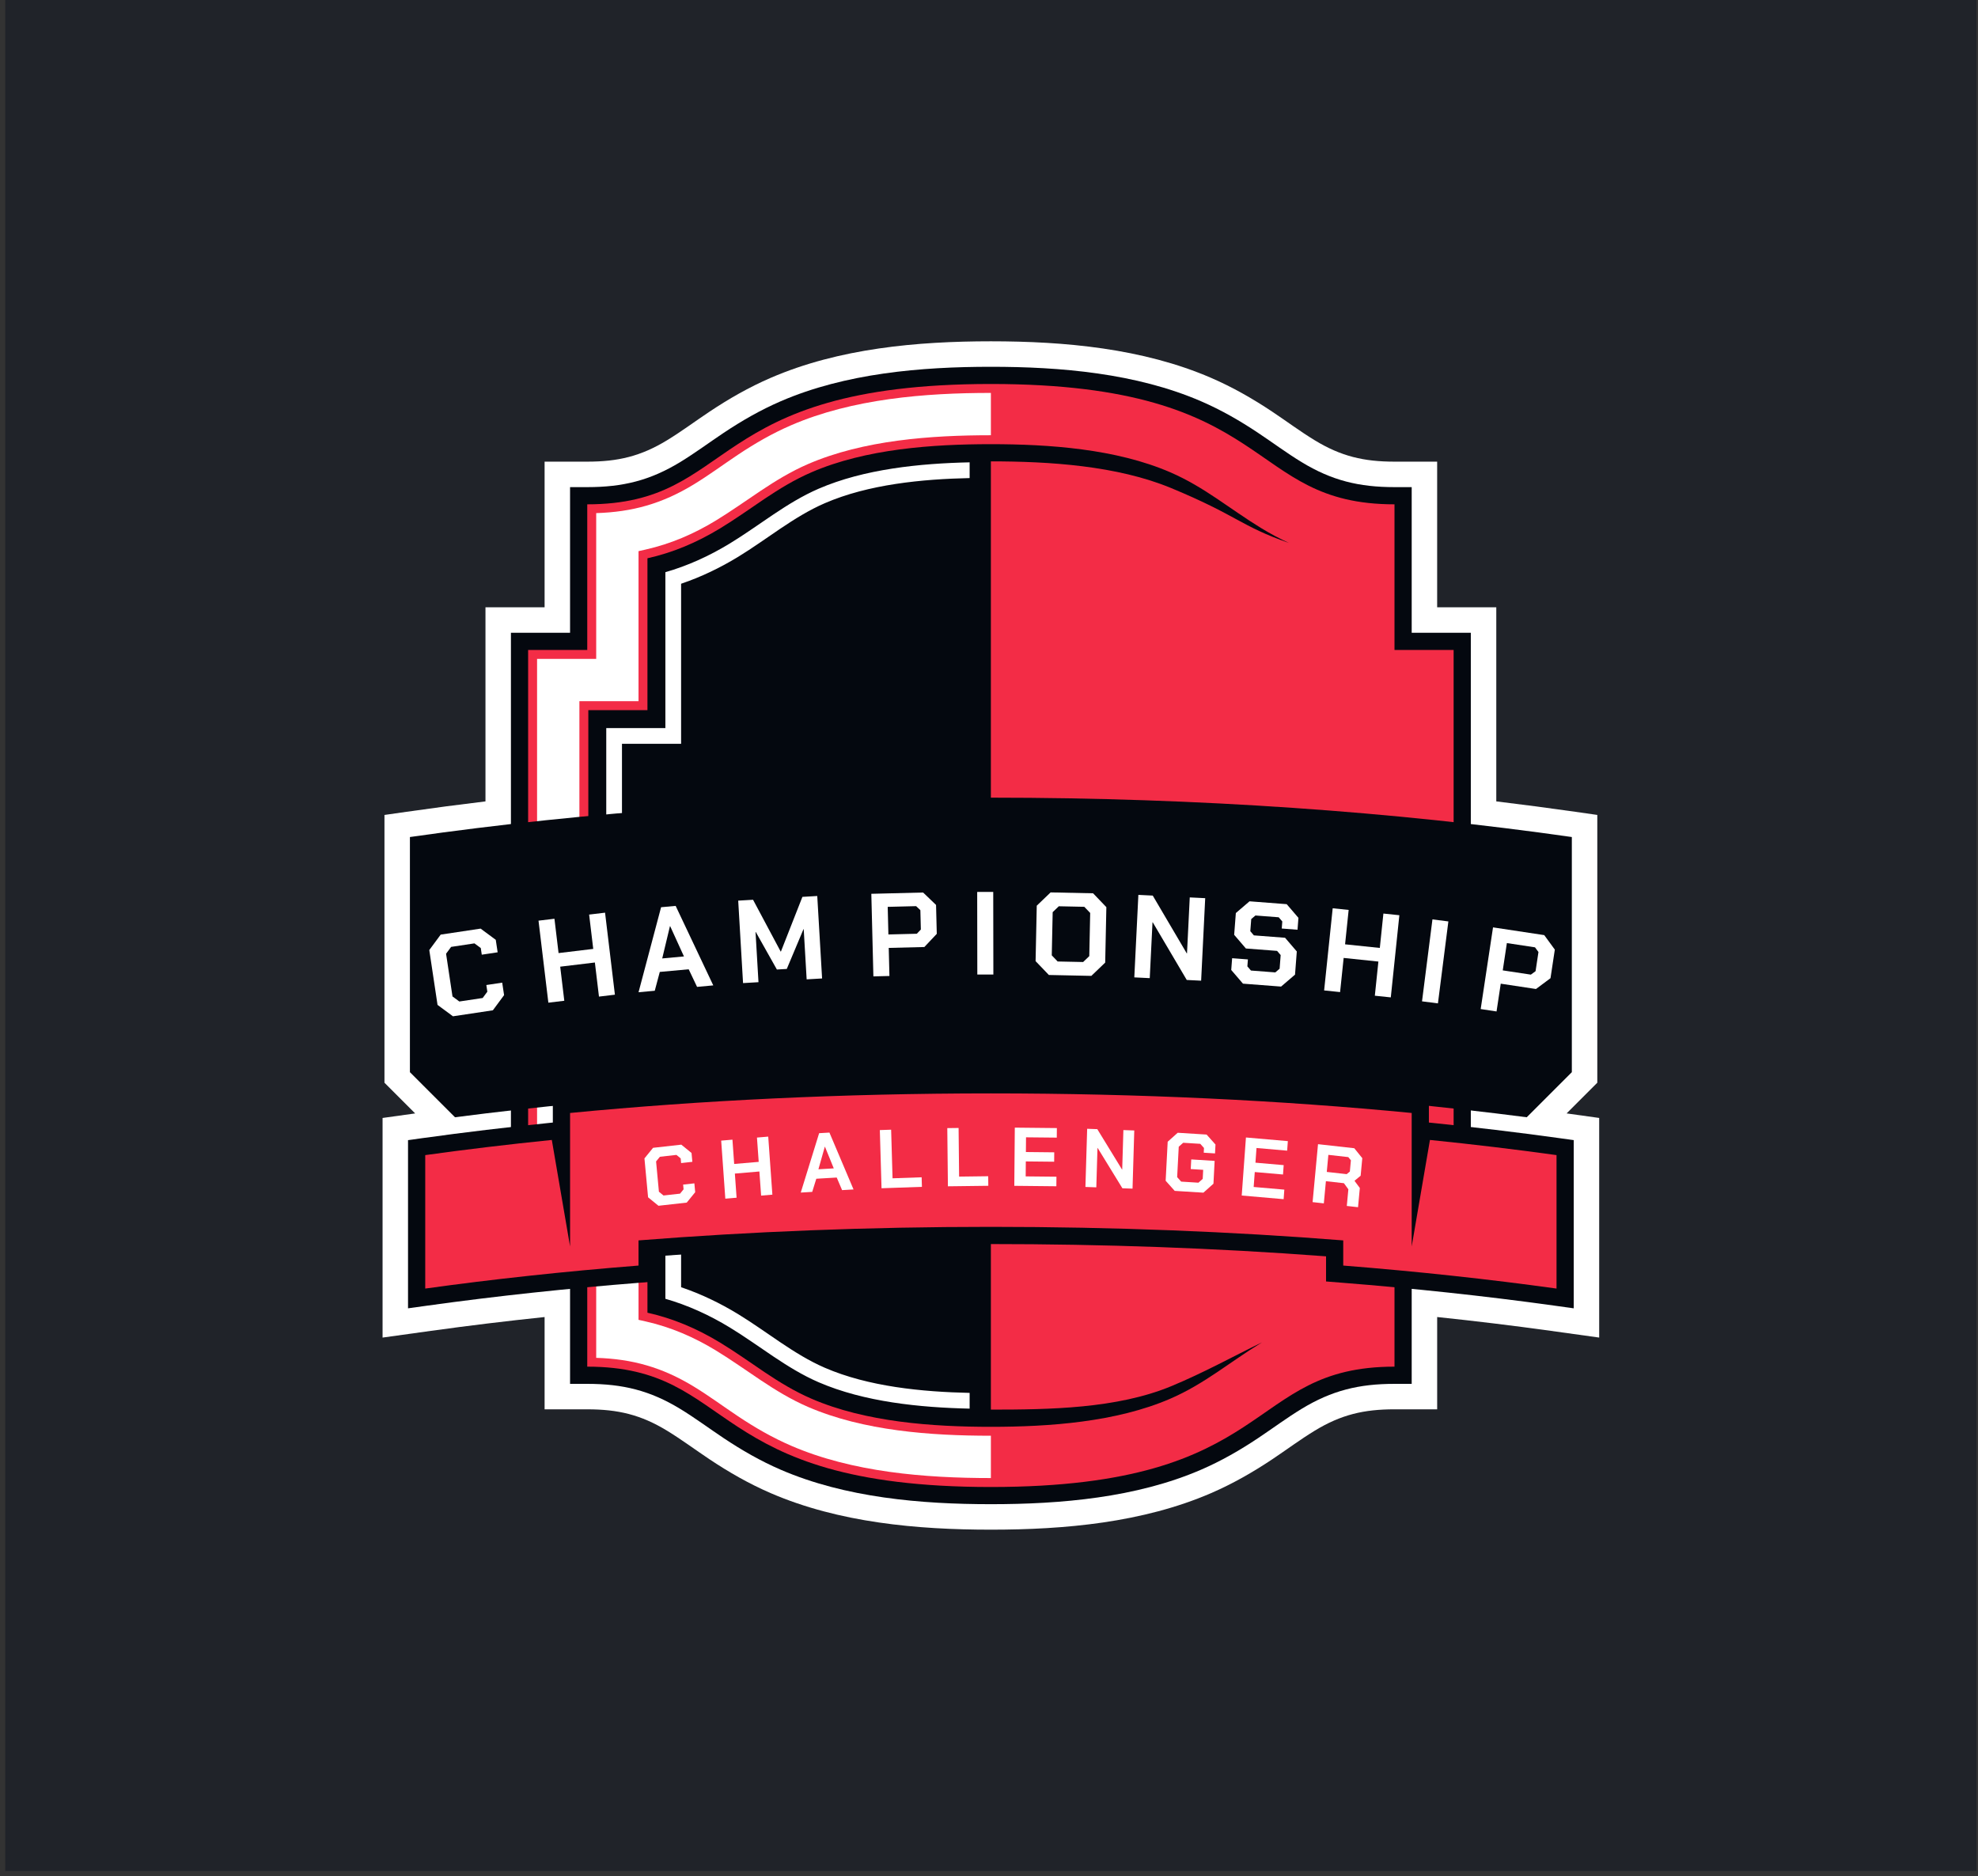 <svg width="291" height="276" viewBox="0 0 291 276" fill="none" xmlns="http://www.w3.org/2000/svg">
<rect x="0" y="0" width="291" height="276" fill="#333333" stroke="none"/>
<rect x="0.777" width="290" height="275.245" fill="#202329"/>
<path fill-rule="evenodd" clip-rule="evenodd" d="M211.432 89.339H220.131V117.894C224.021 118.364 227.902 118.875 231.775 119.428L234.992 119.888V159.281L230.476 163.797L235.27 164.465V196.774L228.129 195.781C222.577 195.01 217.01 194.337 211.434 193.752V207.329H205.157C200.648 207.329 197.295 208.113 193.427 210.47C191.289 211.771 189.272 213.279 187.192 214.668C184.321 216.584 181.349 218.283 178.179 219.656C168.131 224.002 156.624 225.035 145.778 225.035C134.932 225.035 123.424 224.002 113.376 219.656C110.206 218.285 107.234 216.584 104.364 214.668C102.282 213.279 100.264 211.771 98.127 210.47C94.259 208.115 90.906 207.33 86.396 207.33H80.12V193.754C74.544 194.339 68.977 195.012 63.425 195.783L56.283 196.776V164.467L61.078 163.799L56.562 159.283V119.89L59.778 119.43C63.65 118.875 67.533 118.364 71.422 117.896V89.339H77.699C78.507 89.339 79.313 89.339 80.12 89.339V67.915H86.396C90.906 67.915 94.259 67.13 98.127 64.773C100.264 63.472 102.28 61.964 104.362 60.577C107.232 58.661 110.203 56.962 113.374 55.591C123.423 51.243 134.93 50.21 145.776 50.21C156.622 50.21 168.128 51.245 178.178 55.591C181.348 56.962 184.32 58.661 187.19 60.577C189.271 61.966 191.288 63.472 193.425 64.773C197.293 67.129 200.646 67.915 205.156 67.915H211.432V74.192C211.432 79.241 211.432 84.29 211.432 89.339Z" fill="white"/>
<path fill-rule="evenodd" clip-rule="evenodd" d="M207.686 93.087H216.385V182.16H207.686V203.584H205.156C199.93 203.584 195.93 204.558 191.476 207.27C189.297 208.598 187.233 210.135 185.109 211.551C182.409 213.354 179.677 214.923 176.69 216.216C167.16 220.337 156.043 221.286 145.776 221.286C135.508 221.286 124.39 220.335 114.86 216.216C111.875 214.925 109.143 213.354 106.441 211.551C104.317 210.135 102.255 208.598 100.076 207.27C95.62 204.558 91.622 203.584 86.396 203.584H83.866V182.16H75.167V93.087H77.698C79.753 93.087 81.809 93.087 83.866 93.087V71.663H86.396C91.622 71.663 95.622 70.688 100.076 67.975C102.255 66.647 104.319 65.111 106.441 63.694C109.143 61.891 111.875 60.322 114.86 59.029C124.389 54.908 135.508 53.959 145.776 53.959C156.043 53.959 167.162 54.91 176.69 59.029C179.677 60.32 182.407 61.889 185.109 63.694C187.233 65.109 189.297 66.647 191.476 67.975C195.93 70.688 199.93 71.663 205.156 71.663H207.686V74.193C207.686 80.49 207.686 86.788 207.686 93.087Z" fill="#04080F"/>
<path fill-rule="evenodd" clip-rule="evenodd" d="M205.156 74.193C205.156 81.334 205.156 88.476 205.156 95.617H213.855V179.629H205.156V201.053C182.989 201.053 188.061 218.758 145.776 218.758C103.489 218.758 108.562 201.053 86.396 201.053V179.629H77.698V95.615C80.598 95.615 83.496 95.615 86.396 95.615V74.193C108.563 74.193 103.491 56.489 145.776 56.489C188.061 56.489 182.989 74.193 205.156 74.193ZM189.622 79.87C188.266 79.249 186.915 78.528 185.556 77.7C180.955 74.898 177.212 71.659 172.171 69.481C164.198 66.032 154.34 65.344 145.776 65.344C137.21 65.344 127.352 66.032 119.381 69.481C114.342 71.659 110.599 74.898 105.998 77.7C102.44 79.865 98.95 81.299 95.252 82.132V104.473H86.553V170.775H95.252V193.116C98.95 193.949 102.44 195.383 105.998 197.548C110.599 200.35 114.342 203.587 119.381 205.768C127.352 209.216 137.212 209.904 145.776 209.904C154.34 209.904 164.198 209.216 172.171 205.768C177.21 203.589 180.953 200.35 185.556 197.548L185.682 197.472C181.323 199.589 177.142 201.926 172.299 203.932C164.325 207.234 154.382 207.373 145.776 207.373V67.873C154.38 67.873 164.325 68.499 172.299 71.801C182.076 75.849 182.441 77.368 189.622 79.87ZM196.887 170.774H204.999V168.243H196.887V170.774Z" fill="#F32C46"/>
<path fill-rule="evenodd" clip-rule="evenodd" d="M145.776 57.803C136.078 57.803 125.395 58.663 116.388 62.559C113.614 63.758 111.085 65.219 108.577 66.892C106.406 68.34 104.304 69.902 102.077 71.258C97.397 74.108 93.035 75.321 87.712 75.486V96.93H86.398C83.938 96.93 81.475 96.93 79.013 96.93V178.313H87.712V199.757C93.035 199.922 97.396 201.135 102.077 203.985C104.305 205.343 106.408 206.904 108.578 208.353C111.087 210.027 113.616 211.486 116.389 212.686C125.396 216.582 136.081 217.442 145.778 217.442V211.215C136.957 211.215 127.034 210.505 118.861 206.97C113.854 204.803 109.913 201.467 105.315 198.668C102.07 196.691 98.673 195.23 94.965 194.395L93.939 194.165V172.088H85.24V103.157H93.939V81.081L94.965 80.85C98.675 80.013 102.072 78.553 105.315 76.577C109.913 73.778 113.852 70.442 118.861 68.275C127.034 64.74 136.959 64.03 145.778 64.03V57.803H145.776Z" fill="white"/>
<path fill-rule="evenodd" clip-rule="evenodd" d="M142.759 67.905C135.281 68.063 127.102 68.896 120.386 71.801C115.667 73.843 111.68 77.2 107.314 79.86C104.294 81.699 101.146 83.134 97.782 84.097V107.001H89.083V168.242H97.782V191.149C101.147 192.111 104.294 193.546 107.314 195.385C111.682 198.043 115.667 201.402 120.386 203.442C127.102 206.347 135.28 207.18 142.759 207.339V204.808C135.62 204.657 127.78 203.882 121.39 201.118C116.838 199.149 112.86 195.798 108.628 193.221C105.99 191.613 103.221 190.282 100.311 189.289V165.712H91.612V109.532H100.311V85.954C103.223 84.961 105.99 83.628 108.628 82.023C112.858 79.447 116.836 76.094 121.39 74.125C127.779 71.361 135.618 70.587 142.759 70.435V67.905Z" fill="white" stroke="#04080F" stroke-width="0.216" stroke-miterlimit="2.613"/>
<path fill-rule="evenodd" clip-rule="evenodd" d="M145.776 117.346C176.329 117.346 205.291 119.425 231.246 123.138V157.731L224.612 164.364C200.393 161.219 173.75 159.478 145.776 159.478C117.802 159.478 91.159 161.219 66.94 164.364L60.306 157.731V123.138C86.261 119.425 115.223 117.346 145.776 117.346Z" fill="#04080F"/>
<path fill-rule="evenodd" clip-rule="evenodd" d="M210.216 165.142L210.628 165.183C216.878 165.82 223.118 166.561 229.342 167.425L231.524 167.729V192.471L228.645 192.071C218.274 190.629 207.853 189.531 197.416 188.705L195.086 188.52V184.823C178.684 183.587 162.221 183.018 145.776 183.018C129.331 183.018 112.868 183.587 96.466 184.823V188.52L94.136 188.705C83.699 189.531 73.276 190.629 62.907 192.071L60.028 192.471V167.729L62.21 167.425C68.432 166.561 74.672 165.82 80.922 165.183L81.332 165.142V161.435L83.62 161.214C104.256 159.215 125.045 158.322 145.774 158.322C166.504 158.322 187.293 159.215 207.929 161.214L210.216 161.435V165.142Z" fill="#04080F"/>
<path fill-rule="evenodd" clip-rule="evenodd" d="M145.776 160.853C167.608 160.853 188.484 161.874 207.686 163.733V183.366L210.371 167.701C216.78 168.352 222.997 169.098 228.994 169.931V189.565C219.095 188.189 208.594 187.051 197.616 186.181V182.48C181.263 181.185 163.847 180.486 145.778 180.486C127.709 180.486 110.292 181.184 93.937 182.48V186.181C82.958 187.051 72.459 188.189 62.56 189.565V169.931C68.555 169.098 74.772 168.352 81.182 167.701L83.868 183.366V163.733C103.068 161.874 123.942 160.853 145.776 160.853Z" fill="#F32C46"/>
<path d="M64.369 147.834L63.156 139.765L64.834 137.494L70.705 136.611L72.936 138.26L73.213 140.096L70.878 140.447L70.731 139.469L69.802 138.783L66.369 139.3L65.625 140.307L66.57 146.59L67.577 147.334L71.01 146.818L71.696 145.889L71.549 144.911L73.883 144.56L74.16 146.397L72.511 148.628L66.64 149.511L64.369 147.834Z" fill="white"/>
<path d="M79.225 135.441L81.569 135.16L82.175 140.21L87.277 139.597L86.671 134.547L89.015 134.266L90.464 146.331L88.12 146.613L87.518 141.597L82.416 142.21L83.018 147.225L80.674 147.507L79.225 135.441Z" fill="white"/>
<path d="M97.258 133.465L99.401 133.268L104.936 144.964L102.551 145.183L101.32 142.593L97.067 142.983L96.327 145.753L93.941 145.972L97.258 133.465ZM100.623 140.705L98.594 136.254L98.56 136.257L97.425 140.998L100.623 140.705Z" fill="white"/>
<path d="M108.604 132.495L110.788 132.367L114.852 139.988L114.887 139.986L118.049 131.941L120.233 131.813L120.945 143.944L118.674 144.077L118.241 136.694L118.207 136.696L115.75 142.544L114.294 142.63L111.188 137.108L111.153 137.11L111.586 144.493L109.316 144.626L108.604 132.495Z" fill="white"/>
<path d="M128.188 131.491L135.807 131.301L137.71 133.128L137.817 137.38L135.99 139.319L130.749 139.45L130.852 143.58L128.492 143.639L128.188 131.491ZM134.882 137.367L135.474 136.744L135.403 133.898L134.78 133.306L130.598 133.41L130.699 137.471L134.882 137.367Z" fill="white"/>
<path d="M143.762 131.218L146.123 131.214L146.142 143.366L143.781 143.37L143.762 131.218Z" fill="white"/>
<path d="M152.354 141.395L152.526 133.238L154.564 131.284L160.813 131.416L162.766 133.454L162.594 141.611L160.556 143.565L154.308 143.433L152.354 141.395ZM159.349 141.526L160.253 140.659L160.387 134.307L159.52 133.403L155.771 133.324L154.868 134.19L154.734 140.543L155.6 141.447L159.349 141.526Z" fill="white"/>
<path d="M167.475 131.649L169.591 131.753L174.595 140.256L174.629 140.257L175.035 132.021L177.307 132.133L176.709 144.271L174.593 144.166L169.588 135.681L169.554 135.68L169.149 143.898L166.877 143.786L167.475 131.649Z" fill="white"/>
<path d="M181.137 142.696L181.27 140.965L183.59 141.143L183.511 142.164L184.039 142.779L187.622 143.054L188.255 142.511L188.409 140.503L187.882 139.888L183.295 139.536L181.569 137.523L181.815 134.321L183.827 132.595L189.297 133.015L191.023 135.027L190.889 136.776L188.57 136.598L188.649 135.559L188.122 134.944L184.695 134.681L184.08 135.209L183.943 136.991L184.47 137.606L189.057 137.958L190.783 139.971L190.522 143.381L188.471 145.139L182.863 144.709L181.137 142.696Z" fill="white"/>
<path d="M196.064 133.618L198.412 133.863L197.885 138.922L202.996 139.455L203.523 134.396L205.871 134.641L204.611 146.727L202.263 146.482L202.787 141.458L197.676 140.925L197.152 145.949L194.804 145.705L196.064 133.618Z" fill="white"/>
<path d="M210.739 135.256L213.081 135.554L211.547 147.609L209.205 147.311L210.739 135.256Z" fill="white"/>
<path d="M219.651 136.429L227.186 137.568L228.743 139.7L228.107 143.905L225.97 145.496L220.787 144.713L220.169 148.798L217.835 148.445L219.651 136.429ZM225.219 143.381L225.911 142.871L226.336 140.056L225.826 139.364L221.689 138.739L221.082 142.756L225.219 143.381Z" fill="white"/>
<path d="M95.345 176.14L94.81 170.416L96.077 168.859L100.234 168.394L101.736 169.616L101.858 170.919L100.205 171.104L100.14 170.41L99.515 169.902L97.084 170.174L96.522 170.864L96.939 175.321L97.617 175.873L100.048 175.601L100.566 174.965L100.501 174.271L102.154 174.086L102.276 175.389L101.031 176.918L96.874 177.384L95.345 176.14Z" fill="white"/>
<path d="M106.099 167.801L107.756 167.659L108.011 171.234L111.619 170.926L111.363 167.351L113.021 167.21L113.63 175.75L111.973 175.891L111.72 172.341L108.112 172.649L108.366 176.199L106.708 176.341L106.099 167.801Z" fill="white"/>
<path d="M120.51 166.706L122.024 166.617L125.571 174.984L123.887 175.083L123.097 173.231L120.094 173.408L119.491 175.342L117.806 175.442L120.51 166.706ZM122.663 171.884L121.368 168.702L121.343 168.703L120.405 172.017L122.663 171.884Z" fill="white"/>
<path d="M129.439 166.25L131.102 166.192L131.311 173.344L135.59 173.194L135.631 174.6L129.69 174.808L129.439 166.25Z" fill="white"/>
<path d="M139.364 165.96L141.027 165.939L141.103 173.094L145.383 173.039L145.398 174.446L139.455 174.521L139.364 165.96Z" fill="white"/>
<path d="M149.296 165.89L155.485 165.954L155.472 167.36L150.947 167.314L150.928 169.478L155.099 169.522L155.087 170.904L150.916 170.86L150.897 173.062L155.423 173.109L155.41 174.515L149.222 174.451L149.296 165.89Z" fill="white"/>
<path d="M159.942 166.058L161.433 166.112L165.073 172.055L165.097 172.056L165.271 166.249L166.872 166.307L166.616 174.864L165.125 174.811L161.485 168.879L161.46 168.878L161.287 174.673L159.685 174.616L159.942 166.058Z" fill="white"/>
<path d="M171.489 173.702L171.788 167.962L173.264 166.644L177.513 166.909L178.82 168.375L178.752 169.682L177.092 169.578L177.128 168.882L176.584 168.272L174.07 168.116L173.415 168.7L173.182 173.171L173.773 173.832L176.312 173.99L176.941 173.429L177.01 172.098L175.179 171.984L175.253 170.567L178.695 170.781L178.521 174.14L177.044 175.457L172.82 175.194L171.489 173.702Z" fill="white"/>
<path d="M183.301 167.339L189.466 167.875L189.364 169.278L184.856 168.886L184.699 171.045L188.854 171.406L188.754 172.785L184.599 172.423L184.439 174.619L188.948 175.011L188.846 176.414L182.68 175.878L183.301 167.339Z" fill="white"/>
<path d="M200.056 174.77L199.792 177.596L198.139 177.411L198.368 174.963L197.715 174.065L195.065 173.769L194.76 177.032L193.107 176.847L193.904 168.323L199.24 168.92L200.418 170.381L200.176 172.963L199.271 173.71L200.056 174.77ZM195.193 172.405L198.122 172.733L198.587 172.354L198.742 170.698L198.357 170.224L195.427 169.896L195.193 172.405Z" fill="white"/>
</svg>
